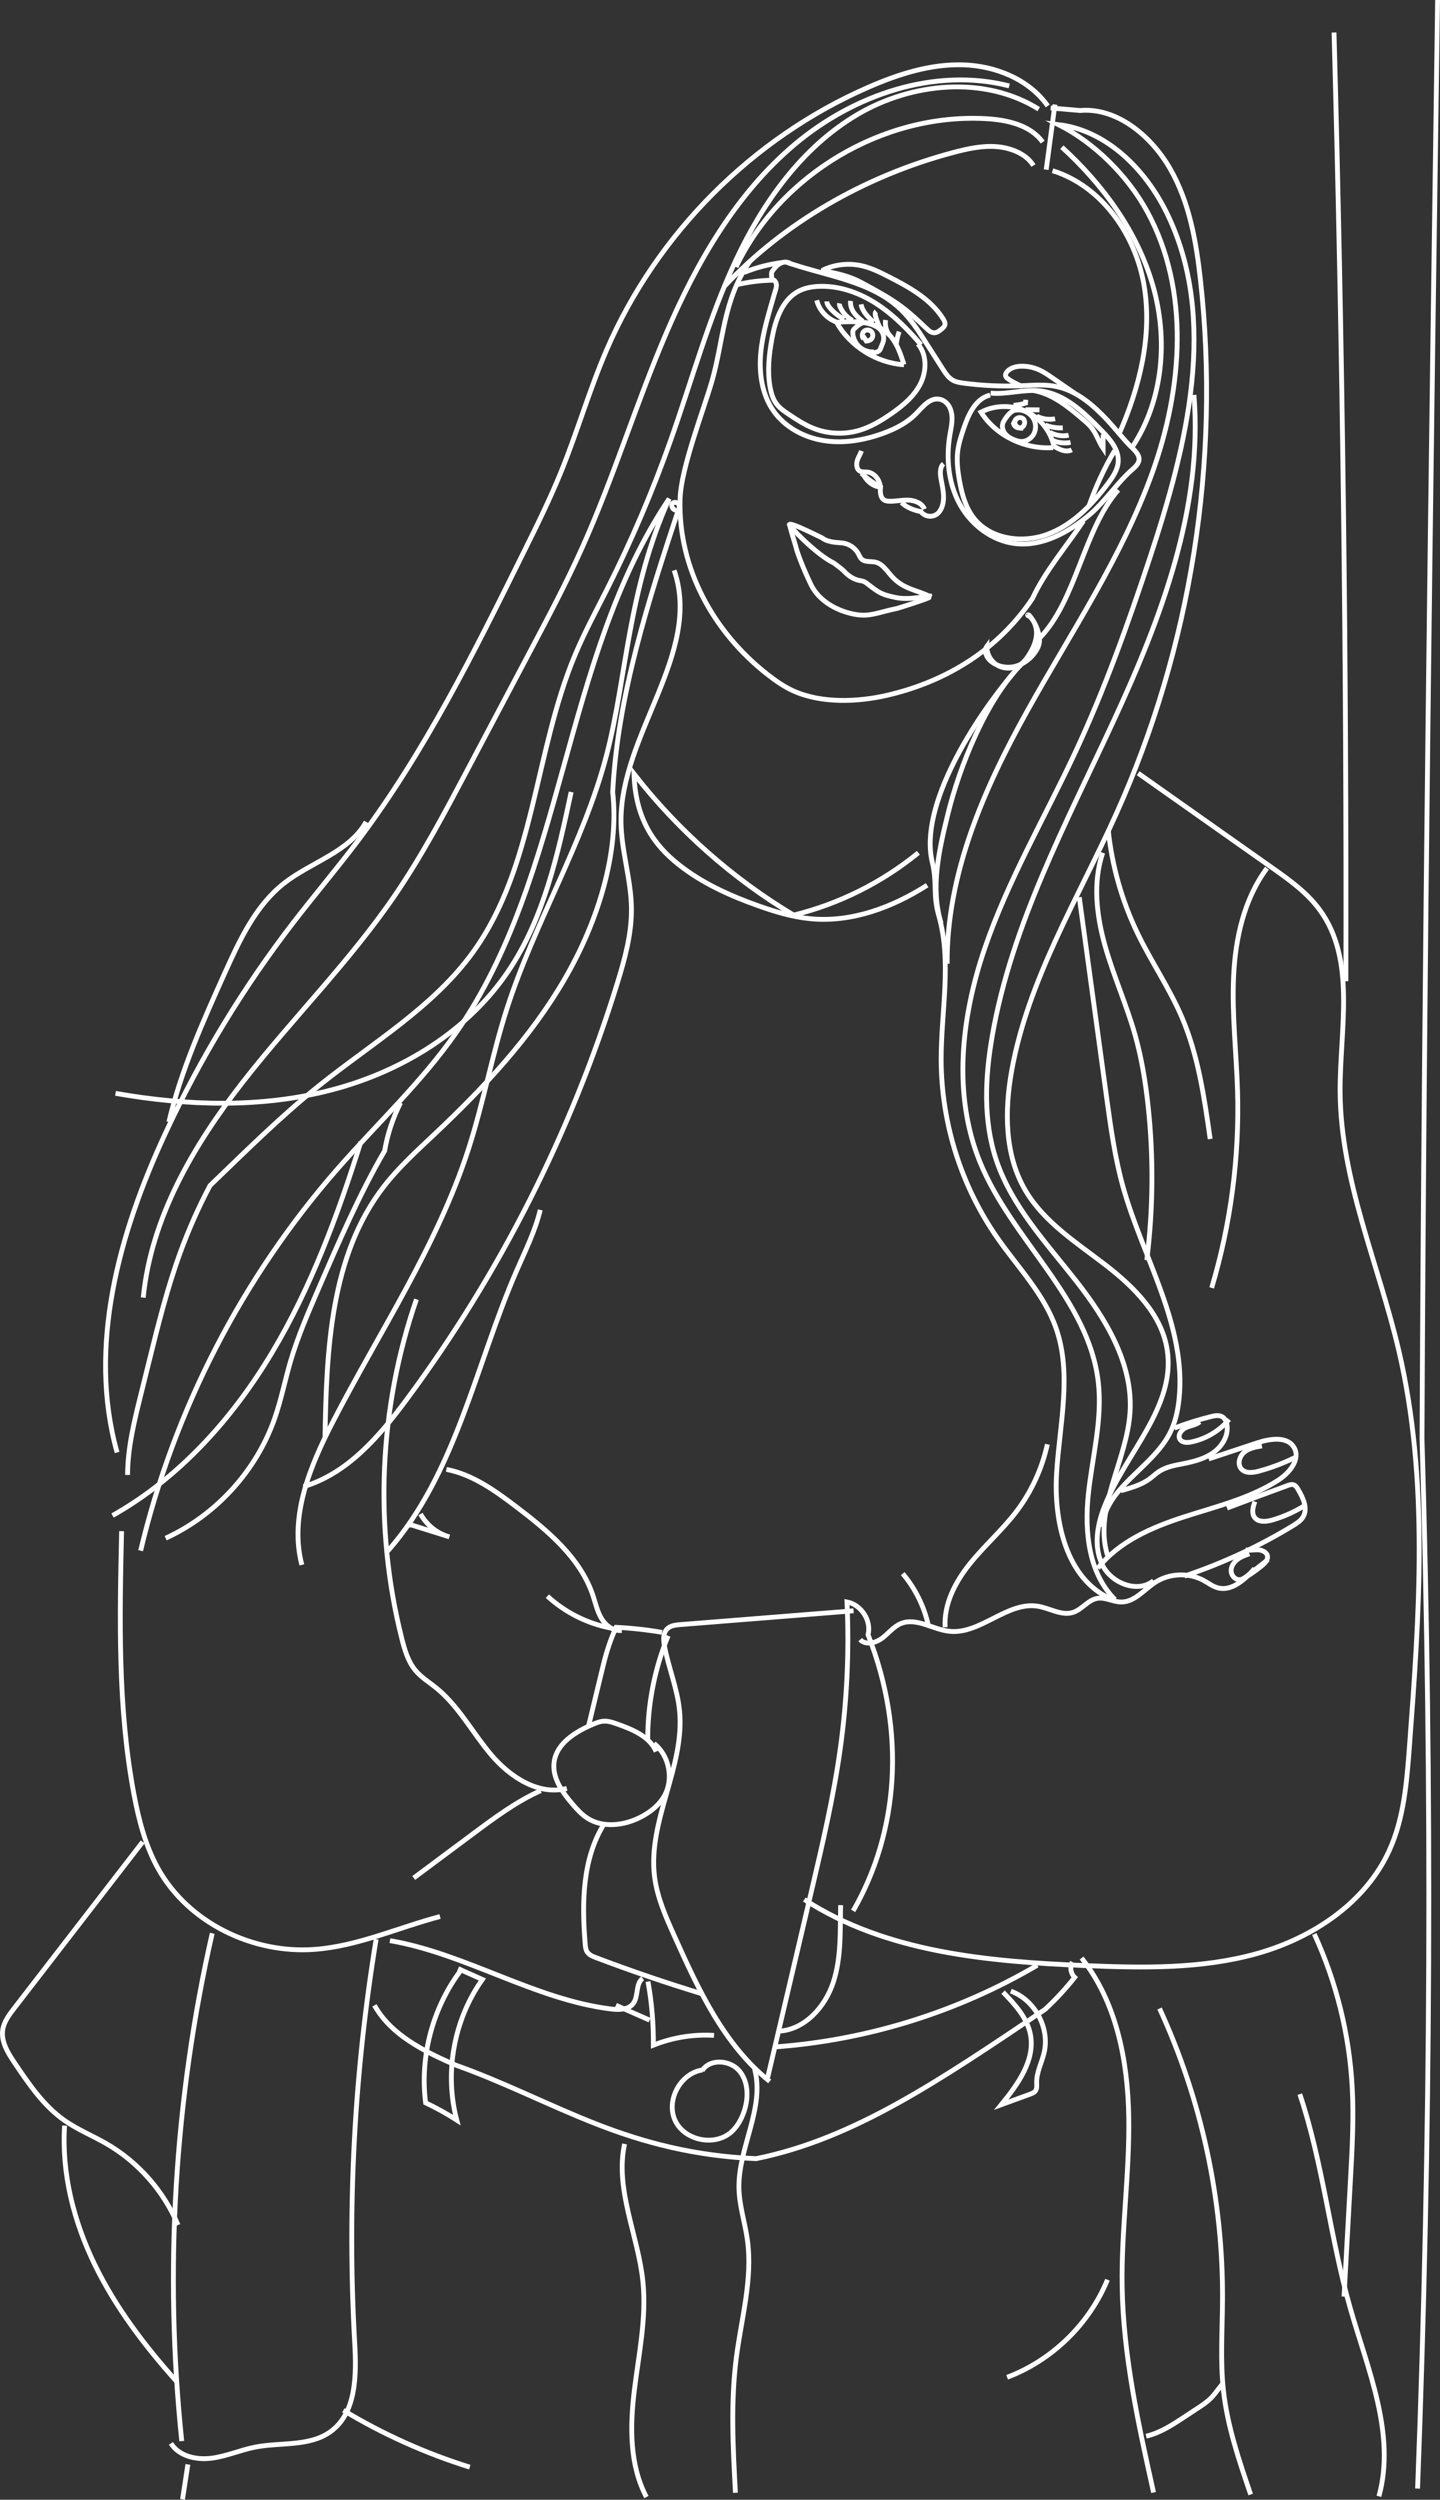 <?xml version="1.0" encoding="UTF-8"?><svg id="Ebene_1" xmlns="http://www.w3.org/2000/svg" viewBox="0 0 298.68 518.21"><rect x="0" y="0" width="298.68" height="518.21" fill="#333333" stroke="none"/><defs><style>.cls-1 {
        fill: none;
        stroke: #fff;
        stroke-miterlimit: 10;
      }</style></defs><path class="cls-1" d="M113.54,330.9c3.66,3.36,8.26,5.68,13.14,6.61"/><path class="cls-1" d="M262.79,179.98c-4.74,6.38-6.56,14.52-6.92,22.46-.37,7.94.59,15.88.82,23.83.39,13.74-1.43,27.55-5.37,40.72"/><path class="cls-1" d="M279.16,203.42c.15-65.57-.67-131.14-2.46-196.68"/><path class="cls-1" d="M298.18,0c-1.4,99.4-2.8,198.79-3.23,298.31,2.15,72.51,1.84,145.1-.92,217.59"/><path class="cls-1" d="M155.53,54.18c-5.59,8-5.45,16.56-7.89,24.94-1.78,6.1-6.38,17.93-6.58,24.28-.44,14.32,6.88,27.64,18.18,36.46,1.68,1.31,3.43,2.53,5.38,3.4,5.78,2.58,13.26,2.3,19.42.87,12.49-2.9,23.11-9.61,30.11-20.06,2.67-5.76,7.05-10.79,10.57-16.07"/><path class="cls-1" d="M231.19,93.42c-2.16,3.65-3.95,7.52-5.34,11.53"/><path class="cls-1" d="M236.07,160.3c9.21,6.5,18.43,12.99,27.64,19.49,3.64,2.56,7.34,5.19,9.98,8.78,7.66,10.39,4.21,24.77,4.27,37.68.08,18.43,7.98,35.81,12.18,53.76,6.27,26.79,4.25,54.75,2.19,82.19-.55,7.27-1.13,14.71-4.14,21.35-4.93,10.89-15.85,18.16-27.36,21.41-11.51,3.25-23.68,3.02-35.62,2.53-20.22-.84-41.4-2.68-58.38-13.7"/><path class="cls-1" d="M260.24,325.16c-2.03,2.3-4.77,4.83-7.72,3.99-1.02-.29-1.88-.96-2.8-1.47-3.1-1.72-7.13-1.57-10.1.35-2.32,1.51-4.28,4.1-7.05,4.08-1.71,0-3.35-1.06-5.02-.75-1.89.35-3.11,2.28-4.94,2.89-2.36.79-4.79-.82-7.24-1.25-6.41-1.12-12.01,5.89-18.47,5.18-3.44-.38-6.86-2.93-10.05-1.6-1.53.64-2.58,2.06-3.91,3.05s-3.4,1.49-4.53.28"/><path class="cls-1" d="M176.96,396.14c9.47-16.43,10.98-37.22,3.09-57.24.73-2.93-1.4-6.24-4.37-6.8.48,10.24,0,20.52-1.43,30.67-1.39,9.89-3.68,19.63-5.96,29.36-3.02,12.85-6.04,25.71-9.06,38.56"/><path class="cls-1" d="M177.04,333.93l-35.92,2.86c-.99.08-2.07.2-2.76.91-.86.89-.77,2.3-.54,3.52.84,4.5,2.66,8.79,3.12,13.34,1.19,11.66-6.65,22.91-5.17,34.53.55,4.3,2.34,8.33,4.12,12.28,4.97,11.06,10.27,22.56,19.76,30.12"/><path class="cls-1" d="M161.57,421.08c5.36-.31,9.6-5.04,11.27-10.15,1.68-5.11,1.4-10.61,1.52-15.98"/><path class="cls-1" d="M243.59,296.05c2.49-.95,5.03-1.75,7.62-2.39.77-.19,1.64-.35,2.32.06.58.35.87,1.05.97,1.72.32,2.13-.93,4.25-2.64,5.55-1.84,1.39-4.15,1.99-6.41,2.44-1.73.34-3.53.64-5.01,1.6-.69.45-1.29,1.03-1.96,1.53-1.75,1.29-3.91,1.9-6.01,2.48"/><path class="cls-1" d="M250.7,302.45c3.36-1.11,6.72-2.23,10.08-3.34,2.67-.88,6.3-1.43,7.66,1.03,1.35,2.44-1.03,5.26-3.38,6.76-5.91,3.77-12.88,5.43-19.55,7.59s-13.46,5.1-17.8,10.61"/><path class="cls-1" d="M254.51,312.63c4.18-1.58,8.37-3.14,12.57-4.67.39-.14.81-.29,1.21-.16.45.14.73.58.97.99,1.02,1.74,2.05,3.9,1.04,5.65-.47.81-1.29,1.33-2.08,1.82-7.09,4.32-14.67,7.84-22.54,10.47"/><path class="cls-1" d="M258.31,321.27c.84.21,1.73-.01,2.6.02s1.87.48,1.99,1.34c.11.78-.53,1.44-1.14,1.94-1.38,1.13-2.87,2.15-4.43,3.02"/><path class="cls-1" d="M260.29,311.29c-.39,1.07-.75,2.35-.08,3.27.79,1.08,2.44.92,3.73.54,2.4-.7,4.71-1.74,6.82-3.08"/><path class="cls-1" d="M261.74,299.76c-1.3.21-2.66.45-3.67,1.3s-1.46,2.51-.58,3.48c.87.97,2.41.77,3.66.43,2.54-.69,5.01-1.62,7.37-2.78"/><path class="cls-1" d="M248.86,294.76c-.79.67-1.91.77-2.86,1.19s-1.8,1.55-1.26,2.43c.45.73,1.52.73,2.36.55,3.03-.62,5.84-2.3,7.84-4.67"/><path class="cls-1" d="M259.15,322.11c-.89.31-1.79.63-2.53,1.21s-1.31,1.46-1.26,2.4.87,1.84,1.81,1.76c.56-.05,1.05-.41,1.49-.76,1.45-1.14,2.9-2.28,4.35-3.42"/><path class="cls-1" d="M187.24,326.23c2.57,3.04,4.4,6.71,5.28,10.6"/><path class="cls-1" d="M92.59,304.62c5.38,1.03,10.01,4.35,14.38,7.66,6.62,5.02,13.42,10.66,16.04,18.54.53,1.61.89,3.31,1.78,4.76s2.48,2.63,4.16,2.42"/><path class="cls-1" d="M138.59,339.11c-2.84,6.87-4.29,14.32-4.24,21.76"/><path class="cls-1" d="M122.1,357.71c.93-3.84,1.85-7.67,2.78-11.51.64-2.63,1.32-5.36,2.9-8.84,3.19.15,6.37.5,9.51,1.04"/><path class="cls-1" d="M136.09,363.12c-1.33-3.14-4.89-4.59-8.1-5.73-.85-.3-1.72-.6-2.62-.58-.88.02-1.72.36-2.53.71-3.54,1.53-7.36,3.9-7.9,7.72-.47,3.26,1.67,6.28,3.82,8.78.91,1.06,1.86,2.12,3.04,2.88,3.21,2.09,7.55,1.58,10.97-.14,2.03-1.02,3.9-2.47,5.02-4.45,1.98-3.5,1.03-8.38-2.13-10.87"/><path class="cls-1" d="M87.23,313.86c1.25,2.29,3.45,4.05,5.97,4.74-2.57-.8-5.13-1.6-7.7-2.41-.46-.14-1.23.14-.92.5"/><path class="cls-1" d="M112.06,250.82c-1.05,4.36-3.07,8.4-4.86,12.51-8.6,19.69-12.56,42.09-26.77,58.21"/><path class="cls-1" d="M192.31,183.51c-7.15,4.58-15.56,7.72-24.01,6.97-3.75-.33-7.4-1.42-10.95-2.68-5.93-2.1-11.76-4.72-16.67-8.64s-8.89-9.26-9.18-18.74c9.11,11.69,20.4,21.68,33.12,29.29,9.43-2.32,18.34-6.77,25.86-12.92"/><path class="cls-1" d="M75.93,170.38c-3.48,6.25-11.35,8.3-16.99,12.71-5.92,4.63-9.22,11.76-12.31,18.61-4.52,10.05-9.08,20.17-11.6,30.89"/><path class="cls-1" d="M25.22,317.42c-.41,18.19-.81,36.54,2.54,54.43,1.01,5.4,2.39,10.81,5.08,15.61,6.3,11.2,19.67,17.64,32.48,16.66,8.94-.68,17.28-4.52,25.95-6.81"/><path class="cls-1" d="M80.88,402.31c15.8,2.72,29.93,12.19,45.84,14.17,1.65.2,3.6.2,4.61-1.12,1.15-1.51.45-4.07,1.96-5.23"/><path class="cls-1" d="M125.39,377.97c-4.62,7.27-4.72,16.48-4.01,25.07.05.55.1,1.12.39,1.59.4.63,1.14.94,1.84,1.2,7.28,2.76,14.65,5.27,22.1,7.53"/><path class="cls-1" d="M134.4,410.79c.79,4.35,1.16,8.77,1.12,13.19,3.97-1.59,8.3-2.29,12.58-2.03"/><path class="cls-1" d="M86.38,269.36c-7.79,22.5-8.86,47.28-3.03,70.37.6,2.36,1.3,4.78,2.88,6.63,1.17,1.38,2.75,2.35,4.17,3.49,4.71,3.78,7.58,9.34,11.49,13.94,3.9,4.61,9.84,8.49,15.68,6.96"/><path class="cls-1" d="M85.81,389.32c4.15-3.09,8.29-6.17,12.44-9.26,4.42-3.29,8.88-6.6,13.91-8.85"/><path class="cls-1" d="M29.59,381.84c-8.88,11.49-17.76,22.98-26.63,34.47-1.06,1.37-2.15,2.82-2.4,4.53-.35,2.45,1.09,4.76,2.47,6.81,2.95,4.38,5.99,8.87,10.31,11.91,2.73,1.92,5.87,3.19,8.76,4.86,6.59,3.81,11.88,9.83,14.82,16.84"/><path class="cls-1" d="M44.02,400.79c-7.84,34.43-9.98,70.15-6.32,105.27"/><path class="cls-1" d="M13.4,440.65c-.65,9.9,1.89,19.84,6.22,28.76s10.4,16.91,17.02,24.3"/><path class="cls-1" d="M78.02,402.01c-4.54,27.62-6.03,55.73-4.45,83.68.38,6.66.38,14.55-5.04,18.43-4.36,3.12-10.31,2.16-15.57,3.18-3.08.6-6.01,1.92-9.13,2.31s-6.71-.41-8.37-3.08"/><path class="cls-1" d="M160.67,424.35c19.14-1.38,37.94-7.22,54.48-16.94"/><path class="cls-1" d="M127.75,415.71l6.99,3.08"/><path class="cls-1" d="M145.72,429.12c-4.59.64-7.66,6.33-5.67,10.52s8.34,5.41,11.74,2.25c1.16-1.08,1.95-2.5,2.48-3.99,1.01-2.84,1.03-6.27-.91-8.58s-6.16-2.59-7.74-.03"/><path class="cls-1" d="M95.92,408.03c-6.08,7.81-8.89,18.09-7.64,27.9,2.23,1.06,4.39,2.25,6.46,3.58-2.6-9.86-.6-20.84,5.31-29.15-1.68-.75-3.36-1.49-5.03-2.24"/><path class="cls-1" d="M208.06,412.99c2.43,2.53,4.96,5.26,5.65,8.69,1.08,5.35-2.58,10.4-6.03,14.64,2-.73,4-1.46,6-2.19.41-.15.84-.31,1.09-.67.34-.47.26-1.1.25-1.68-.05-2.17,1.07-4.18,1.56-6.29,1.18-5.14-1.96-10.91-6.92-12.71"/><path class="cls-1" d="M77.66,415.73c2.79,4.89,7.69,8.52,17,12.44,9.91,3.51,19.3,8.36,29.1,12.18,9.8,3.82,20.27,6.62,33.06,7.16,20.31-4.11,37.97-16.15,59.96-30.96,2.21-2.05,4.26-4.27,6.13-6.63-.85-.78-1.06-2.17-.49-3.17"/><path class="cls-1" d="M156.5,428.86c2.23,8.15-3.45,16.44-3.23,24.89.1,3.58,1.25,7.04,1.75,10.58,1.13,8.1-1.23,16.22-2.28,24.33-1.21,9.31-.71,18.74-.2,28.11"/><path class="cls-1" d="M129.55,444.45c-2.06,9.48,2.84,18.98,3.81,28.64.75,7.49-.88,14.99-1.79,22.47s-1.01,15.44,2.51,22.1"/><path class="cls-1" d="M224.34,405.92c7.26,9.16,9.6,21.33,9.78,33.01s-1.55,23.34-1.37,35.03c.23,14.44,3.38,28.66,6.52,42.76"/><path class="cls-1" d="M38.97,510.89l-1.11,7.24"/><path class="cls-1" d="M71.22,499.68c8.23,4.96,17.05,8.92,26.22,11.78"/><path class="cls-1" d="M208.9,492.83c9.31-3.51,17.03-11.02,20.81-20.22"/><path class="cls-1" d="M218.81,21.67l-1.81,13.5"/><path class="cls-1" d="M239.26,327.7c-3.29,2.65-8.67.56-10.57-3.2s-1.15-8.35.42-12.27c4.37-10.97,14.71-20.56,13.01-32.24-1.08-7.47-6.97-13.26-12.95-17.85s-12.62-8.81-16.46-15.31c-4.33-7.32-4.38-16.44-2.88-24.81,3.39-18.95,13.8-35.77,21.71-53.33,15.51-34.44,21.61-73.07,17.46-110.61-.89-8.02-2.3-16.2-6.35-23.19-4.05-6.99-11.21-12.64-18.61-11.98l-6.11-.52"/><path class="cls-1" d="M218.32,35.39c10.18,3.17,17.19,13.23,18.97,23.74s-.95,21.34-5.28,31.08"/><path class="cls-1" d="M162.83,54.26c8.25,2.95,17.75,3.86,24.05,9.94,2.12,2.04,3.72,4.55,5.3,7.03,1.12,1.75,2.24,3.51,3.36,5.26.56.88,1.16,1.8,2.07,2.32.7.4,1.51.52,2.31.63,3.91.51,7.86.69,11.79.53,2.52-.1,5.07-.34,7.53.19,4.12.89,7.48,3.8,10.38,6.87,1.73,1.84,3.39,4.06,5.21,5.81s1.98,2.83.08,4.45c-2.96,2.53-5.92,6.91-8.92,9.42-4.31,3.61-9.68,6.59-15.27,6-4.9-.52-9.27-3.85-11.64-8.17s-2.88-9.5-2.06-14.36c.31-1.84.81-3.72.04-5.54-.35-.84-1.04-1.55-1.91-1.81-2.16-.63-3.7,1.46-5.17,2.96-1.86,1.9-4.29,3.13-6.79,4.04-3.92,1.43-8.16,2.16-12.28,1.52s-8.1-2.76-10.49-6.18c-2.4-3.43-3.01-7.84-2.63-12.01s1.68-8.18,2.82-12.21c.32-1.12.81-2.05-.03-2.85-.17-.17-.39-.05-.46-.28-.09-.28-.17-1.27,0-1.51.49-.69,1.04-1.38,1.8-1.75s1.79-.31,2.33.34"/><path class="cls-1" d="M191.05,71.48c-2.77-3.2-5.77-6.26-9.33-8.55s-7.75-3.76-11.98-3.56c-1.37.07-2.76.32-3.99.94-3.53,1.78-4.93,6.04-5.64,9.92-.62,3.35-.98,6.8-.36,10.14.22,1.19.58,2.39,1.31,3.36.69.92,1.67,1.58,2.63,2.22,1.56,1.04,3.14,2.07,4.87,2.78,3.07,1.26,6.58,1.42,9.76.46,2.29-.69,4.38-1.94,6.35-3.29,2.44-1.67,4.83-3.61,6.19-6.24s1.45-6.11-.47-8.36"/><path class="cls-1" d="M205.46,81.5c3.43.33,6.89-.86,10.31-.46,5.09.59,9.08,4.48,12.65,8.15,1.77,1.82,3.66,3.95,3.52,6.48-.09,1.69-1.1,3.18-2.11,4.54-3.34,4.46-7.4,8.66-12.63,10.58s-11.82.98-15.24-3.42c-1.74-2.25-2.49-5.1-2.98-7.9-.34-1.94-.57-3.91-.34-5.87.19-1.59.69-3.13,1.2-4.65.99-2.96,2.48-6.33,5.52-7.04"/><path class="cls-1" d="M187.5,75.58c-.76-2.4-1.61-4.92-3.49-6.6-1.38-1.22-3.2-1.87-5.02-2.13s-3.68-.16-5.49-.04c2.83,5,8.27,8.42,14,8.81"/><path class="cls-1" d="M180.68,73.3c.58-.25,1.33-.18,1.75-.66.17-.2.25-.47.34-.72.15-.41.36-.8.46-1.23.19-.82-.05-1.73-.62-2.34-.47-.5-1.11-.79-1.73-1.07-.5-.22-1.02-.45-1.56-.41-.73.05-1.34.57-1.88,1.06-.19.17-.39.36-.49.6-.08.21-.08.44-.06.66.1,1.06.62,2.07,1.42,2.77s1.89,1.06,2.95.99"/><path class="cls-1" d="M179.01,69.65l.68,1.06c.37-.03.75-.14,1.02-.4.41-.4.43-1.14.04-1.56s-1.13-.45-1.55-.07-.48,1.12-.1,1.55"/><path class="cls-1" d="M175.1,66.19c-1.11-.58-2.11-1.37-2.93-2.32-.34-.4-.67-.87-.67-1.39"/><path class="cls-1" d="M176.81,66.41c-1.09-.6-1.98-1.55-2.51-2.68-.12-.26-.23-.55-.17-.84"/><path class="cls-1" d="M178.98,66.62c-.69-.52-1.36-1.09-1.86-1.8s-.8-1.59-.69-2.44"/><path class="cls-1" d="M181.19,66.79c-1.13-1.04-2.31-2.19-2.59-3.7"/><path class="cls-1" d="M182.59,68.07c-.41-.79-.74-1.63-.98-2.49-.1-.35-.15-.79.13-1.02"/><path class="cls-1" d="M184.44,69.46c-.64-.89-.92-2.04-.75-3.12"/><path class="cls-1" d="M185.92,71.23c.1-.84.29-1.67.58-2.47"/><path class="cls-1" d="M218.43,92.79c-5.84.43-11.81-2.42-14.96-7.35,2.84-1.47,6.37-1.55,9.28-.21s5.13,4.09,5.84,7.21"/><path class="cls-1" d="M210.88,84.93c-1.07.15-1.84,1.08-2.43,1.98-.18.28-.36.56-.46.88-.23.76.05,1.61.57,2.21s1.25.98,1.99,1.25c.36.13.74.24,1.12.27,1,.08,2.01-.45,2.58-1.27s.69-1.93.37-2.88c-.54-1.62-2.4-2.68-4.07-2.32"/><path class="cls-1" d="M211.09,86.63c-.38.32-.68.73-.88,1.18.18.69,1.03,1.12,1.68.82s.86-1.27.37-1.78-1.51-.31-1.73.37c-.14.43.04.92.39,1.21s.82.39,1.26.34"/><path class="cls-1" d="M218.5,92.44c.58.35,1.17.7,1.82.9s1.38.22,1.98-.08"/><path class="cls-1" d="M218.2,91.23c1.19.57,2.56.74,3.85.48"/><path class="cls-1" d="M217.79,89.63c1.16.65,2.56.87,3.87.6"/><path class="cls-1" d="M216.81,88.12c1.15.44,2.4.64,3.63.58"/><path class="cls-1" d="M215.02,86.27c1.16.6,2.53.8,3.82.55"/><path class="cls-1" d="M212.7,84.93l2.9.04"/><path class="cls-1" d="M210.23,84.02c.84-.05,1.67-.2,2.48-.45.01-.23.03-.47.04-.7"/><path class="cls-1" d="M178.69,93.48c-.25.7-.68,1.32-.89,2.04s-.14,1.64.42,2.06c.46.34,1.07.23,1.62.27,1.46.12,2.72,1.61,2.75,3.24"/><path class="cls-1" d="M178.66,98.1c1.24,1.21,2.72,2.17,3.98,2.86-.1,1-.08,2.24.8,2.73.3.17.65.21,1,.22,1.34.05,2.67-.29,4.01-.23s2.8.63,3.3,1.87"/><path class="cls-1" d="M186.99,104.2c1.21,1.16,2.88,1.65,4.01,1.86.87,1.14,2.53,1.3,3.55.34.86-.81,1.18-2.18,1.16-3.46s-.34-2.53-.55-3.79c-.18-1.06-.21-2.36.54-3"/><path class="cls-1" d="M178.79,97.43c.34,1.74,1.81,3.2,3.54,3.53"/><path class="cls-1" d="M210.23,139.47c-7.84,9.27-19.72,27.49-16.86,39.29,1.03,4.25.11,6.75,1.32,10.95,2.78,9.64.51,19.92.52,29.95.03,13.14,4.16,26.24,11.69,37.01,4.27,6.11,9.67,11.63,12.14,18.67,3.34,9.51.74,19.92.12,29.98s1.98,21.93,11.15,26.11"/><path class="cls-1" d="M217.24,299.41c-1.1,5.06-3.32,9.87-6.45,13.98-2.92,3.83-6.6,7.03-9.62,10.79s-5.43,8.35-5.13,13.16"/><path class="cls-1" d="M213.03,127.41c1.34.79,2.01,2.43,1.96,3.98s-.72,3.02-1.55,4.34c-.42.67-.9,1.33-1.52,1.82-1.31,1.05-3.24,1.26-4.75.52s-2.52-2.39-2.49-4.08c-.69.93-.08,2.3.8,3.05,1.33,1.13,3.22,1.52,4.93,1.14s3.22-1.47,4.24-2.89c.47-.65.85-1.38.94-2.17.06-.52,0-1.05-.12-1.57-.31-1.44-.98-2.8-1.93-3.93-.09-.1-.22-.21-.34-.16s.04.29.09.17"/><path class="cls-1" d="M228.72,176.79c-2.08,6.17-1.29,12.97.47,19.23,1.76,6.27,4.46,12.24,6.24,18.51,1.37,4.85,2.18,9.85,2.72,14.87,1.13,10.58,1.03,21.28-.28,31.84"/><path class="cls-1" d="M229.87,172.08c.77,7.44,2.85,14.74,6.11,21.47,2.84,5.87,6.57,11.3,9.14,17.29,3.42,7.98,4.67,16.7,5.89,25.29"/><path class="cls-1" d="M223.86,186.01c1.88,13.76,3.76,27.52,5.64,41.29.87,6.34,1.74,12.71,3.47,18.87,4.14,14.71,13.2,28.74,11.58,43.94-.26,2.43-.8,4.86-1.92,7.03-3.72,7.22-13.42,11.3-13.96,19.41"/><path class="cls-1" d="M196.46,199.79c-.14-18.57,7.62-36.29,16.67-52.51,9.04-16.23,19.58-31.79,25.87-49.27,6.29-17.48,7.85-37.74-1.01-54.07-4.14-7.63-11.13-14.42-18.45-18.11,9.98,1.2,18,9.23,22.44,18.26,10.8,21.98,4.23,48.22-3.45,71.47-4.51,13.65-9.35,27.21-15.42,40.23-6.36,13.64-14.06,26.71-18.91,40.96-4.85,14.25-6.62,30.24-.93,44.17,6.59,16.15,22.59,28.34,24.54,45.68.87,7.72-1.25,15.43-2.07,23.16-.81,7.73.02,16.36,5.53,21.84"/><path class="cls-1" d="M216.27,29.46c-2.58-3.57-7.41-4.62-11.81-4.86-21.26-1.17-42.64,11.53-51.79,30.76"/><path class="cls-1" d="M209.33,17.81c-15.45-3.94-32.24,1.83-44.45,12.09-12.21,10.27-20.4,24.52-26.69,39.18s-10.93,29.99-17.47,44.53c-3.24,7.21-6.94,14.2-10.64,21.18-4.37,8.26-8.75,16.53-13.12,24.79-4.71,8.9-9.44,17.83-15.13,26.14-9.39,13.71-21.26,25.52-31.49,38.63-10.22,13.1-19,28.11-20.63,44.65"/><path class="cls-1" d="M118.47,164.19c-2.75,12.88-5.64,26.11-12.98,37.04-8.4,12.51-22.1,20.9-36.68,24.71-14.58,3.81-30.01,3.33-44.85.72"/><path class="cls-1" d="M67.41,297.9c.32-18.1,1.11-37.59,12.19-51.91,3.08-3.98,6.84-7.38,10.5-10.84,10.25-9.66,20-20.07,27.06-32.26,7.06-12.19,11.3-26.36,9.92-38.67,1.06-20.25,7.45-39.79,13.8-59.05.23-.69-.82-1.35-1.34-.85s.08,1.57.77,1.39"/><path class="cls-1" d="M220.25,30.51c8.54,7.78,15.62,17.47,18.84,28.57,3.22,11.1,2.23,23.67-4.08,33.35"/><path class="cls-1" d="M231.95,101.58c-7.23,8.19-8.69,22.96-16.35,30.73"/><path class="cls-1" d="M211.91,137.66c-7.3,7.26-12.87,21.17-15.32,31.17-1.82,7.41-3.63,15.26-1.39,22.56"/><path class="cls-1" d="M247.65,81.87c1.88,23.36-6.78,46.23-16.63,67.49s-21.18,42.3-25.21,65.39c-1.5,8.58-1.92,17.59.87,25.84,3.21,9.5,10.32,17.05,16.51,24.94s11.82,17.17,11.2,27.18c-.64,10.28-7.82,20.36-4.55,30.12"/><path class="cls-1" d="M34.36,318.88c10.45-4.79,18.8-13.96,22.6-24.8,1.37-3.92,2.17-8.02,3.34-12,1.48-4.99,3.55-9.77,5.61-14.55,4.35-10.05,8.7-20.1,13.87-28.95.59-3.47,1.71-6.85,3.31-9.98"/><path class="cls-1" d="M23.34,314.18c13.85-7.79,24.83-20.03,33.01-33.65s13.72-28.66,18.5-43.81"/><path class="cls-1" d="M217.32,21.96c-3.89-5.52-10.84-8.33-17.6-8.52s-13.38,1.93-19.57,4.63c-24.09,10.48-43.93,30.38-54.34,54.5-3.55,8.23-6.04,16.88-9.41,25.18-2.32,5.71-5.06,11.25-7.8,16.77-10.22,20.65-20.53,41.43-34.4,59.83-4.3,5.7-8.92,11.15-13.28,16.8-10.46,13.56-19.41,28.29-26.63,43.83-9.6,20.66-16.15,44.2-10,66.13"/><path class="cls-1" d="M214.35,34.32c-1.43-2.34-4.5-3.65-7.54-3.91s-6.07.41-8.99,1.18c-18.56,4.9-35.35,14.71-47.56,27.77"/><path class="cls-1" d="M152.67,59.06c2.56-.62,5.22-.95,7.89-.97"/><path class="cls-1" d="M154.31,56.49c2.53-1.03,5.23-1.73,8-2.08"/><path class="cls-1" d="M215.45,22.63c-11.23-7.01-26.36-5.57-37.74,1.19s-19.43,18.07-25.05,30.05c-5.62,11.99-9.11,24.83-13.52,37.31-3.75,10.61-8.18,20.99-13.26,31.04-2.26,4.48-4.66,8.91-6.6,13.54-8.45,20.11-8.37,43.87-21.12,61.56-8.25,11.45-20.82,18.82-31.84,27.63-8.1,6.47-15.49,13.85-22.76,20.83-2.35,4.43-4.39,9.03-6.12,13.74-2.74,7.47-4.66,15.21-6.57,22.93-.56,2.27-1.13,4.54-1.69,6.81-1.35,5.43-2.7,10.92-2.72,16.51"/><path class="cls-1" d="M139.83,118.23c5.89,17.13-11.25,34.08-11.02,52.2.07,5.99,2.08,11.83,2.16,17.83.07,5.32-1.37,10.53-2.94,15.61-9.55,30.91-24.37,60.18-43.62,86.17-5.68,7.67-12.31,15.45-21.46,18.15"/><path class="cls-1" d="M62.61,324.41c-2.63-9.98,1.66-20.38,6.39-29.56,9.67-18.75,21.65-36.51,28.15-56.58,3.1-9.57,4.9-19.52,7.97-29.09,5.77-17.98,15.94-34.4,20.7-52.68,4.2-16.13,4.36-34.03,12.98-53.12-22.32,33.16-21.33,78.07-44.27,110.81-7.12,10.16-16.26,18.7-24.44,28.03-19.8,22.57-33.98,50.04-40.92,79.25"/><path class="cls-1" d="M170.73,55.95c2.49-1.16,5.36-1.46,8.03-.85,1.94.44,3.74,1.34,5.52,2.24,4.32,2.2,8.8,4.67,11.36,8.79.23.38.46.82.34,1.25-.09.32-.35.56-.61.78-.48.41-1.02.85-1.64.83-.61-.02-1.11-.47-1.55-.89-1.67-1.58-3.35-3.17-5.2-4.54-2.22-1.66-4.66-3-7.09-4.33-.79-.43-1.59-.87-2.41-1.24-2.29-1.02-4.78-1.5-7.25-1.94"/><path class="cls-1" d="M222.95,81.56l-4.65-3.21c-.86-.59-1.72-1.19-2.65-1.62-1.23-.57-2.55-.85-3.87-.81-1.01.03-2.08.28-2.83,1.05-.25.26-.47.65-.36,1.01.07.24.28.4.47.54.93.65,1.92,1.17,2.95,1.55"/><path class="cls-1" d="M214.35,80.96c3.99.69,7.28,3.44,10.37,6.08.61.52,1.23,1.05,1.72,1.69,1,1.27,1.46,2.9,2.37,4.24,0-.97,0-1.94,0-2.91"/><path class="cls-1" d="M173.6,66.8c-2.04-.69-3.67-2.46-4.2-4.55"/><path class="cls-1" d="M193.18,123.8c-2.82-1.49-5.44-1.52-7.89-3.98-1.24-1.24-2.15-3.04-3.91-3.32-.9-.14-1.95.04-2.63-.56-.35-.31-.51-.77-.73-1.17-.65-1.2-1.93-2.05-3.31-2.21-.65-.07-1.66-.11-2.29-.25-1.63-.38-1.35-.55-2.45-1.07-2.64-1.26-5.84-2.84-6.24-2.52-.22.18,5.53,6.22,9.13,7.95.24.12,1.54,1.17,1.76,1.33.21.16.38.35.56.54.81.83,1.8,1.52,2.94,1.77.35.08.71.11,1.04.24.31.13.58.34.84.54,2.39,1.85,2.81,2.15,5.78,2.78s6.57-.44,7.44-.31"/><path class="cls-1" d="M163.74,108.72c.51,2.04,1.14,3.84,1.41,4.92s1.47,4.26,3.06,7.56c1.68,3.48,5.64,5.63,9.48,6.22,2.89.44,4.61-.52,8.4-1.29.2-.04,6.67-2.08,6.66-2.29"/><path class="cls-1" d="M272.61,400.94c4.59,9.98,7.27,20.83,7.86,31.8.34,6.3,0,12.61-.35,18.9-.45,8.15-.89,16.3-1.34,24.46"/><path class="cls-1" d="M269.6,434.13c4.83,14.39,6.27,29.7,10.44,44.29,3.68,12.86,9.53,26.2,5.97,39.09"/><path class="cls-1" d="M240.51,416.38c8.7,18.88,13.2,39.69,13.06,60.48-.04,6.27-.49,12.57.2,18.8.83,7.37,3.24,14.45,5.64,21.47"/><path class="cls-1" d="M237.73,505.04c2.89-.67,5.43-2.33,7.91-3.97.95-.62,1.9-1.25,2.84-1.87.94-.62,1.88-1.24,2.67-2.03.92-.92,1.61-2.06,2.49-3.02"/></svg>